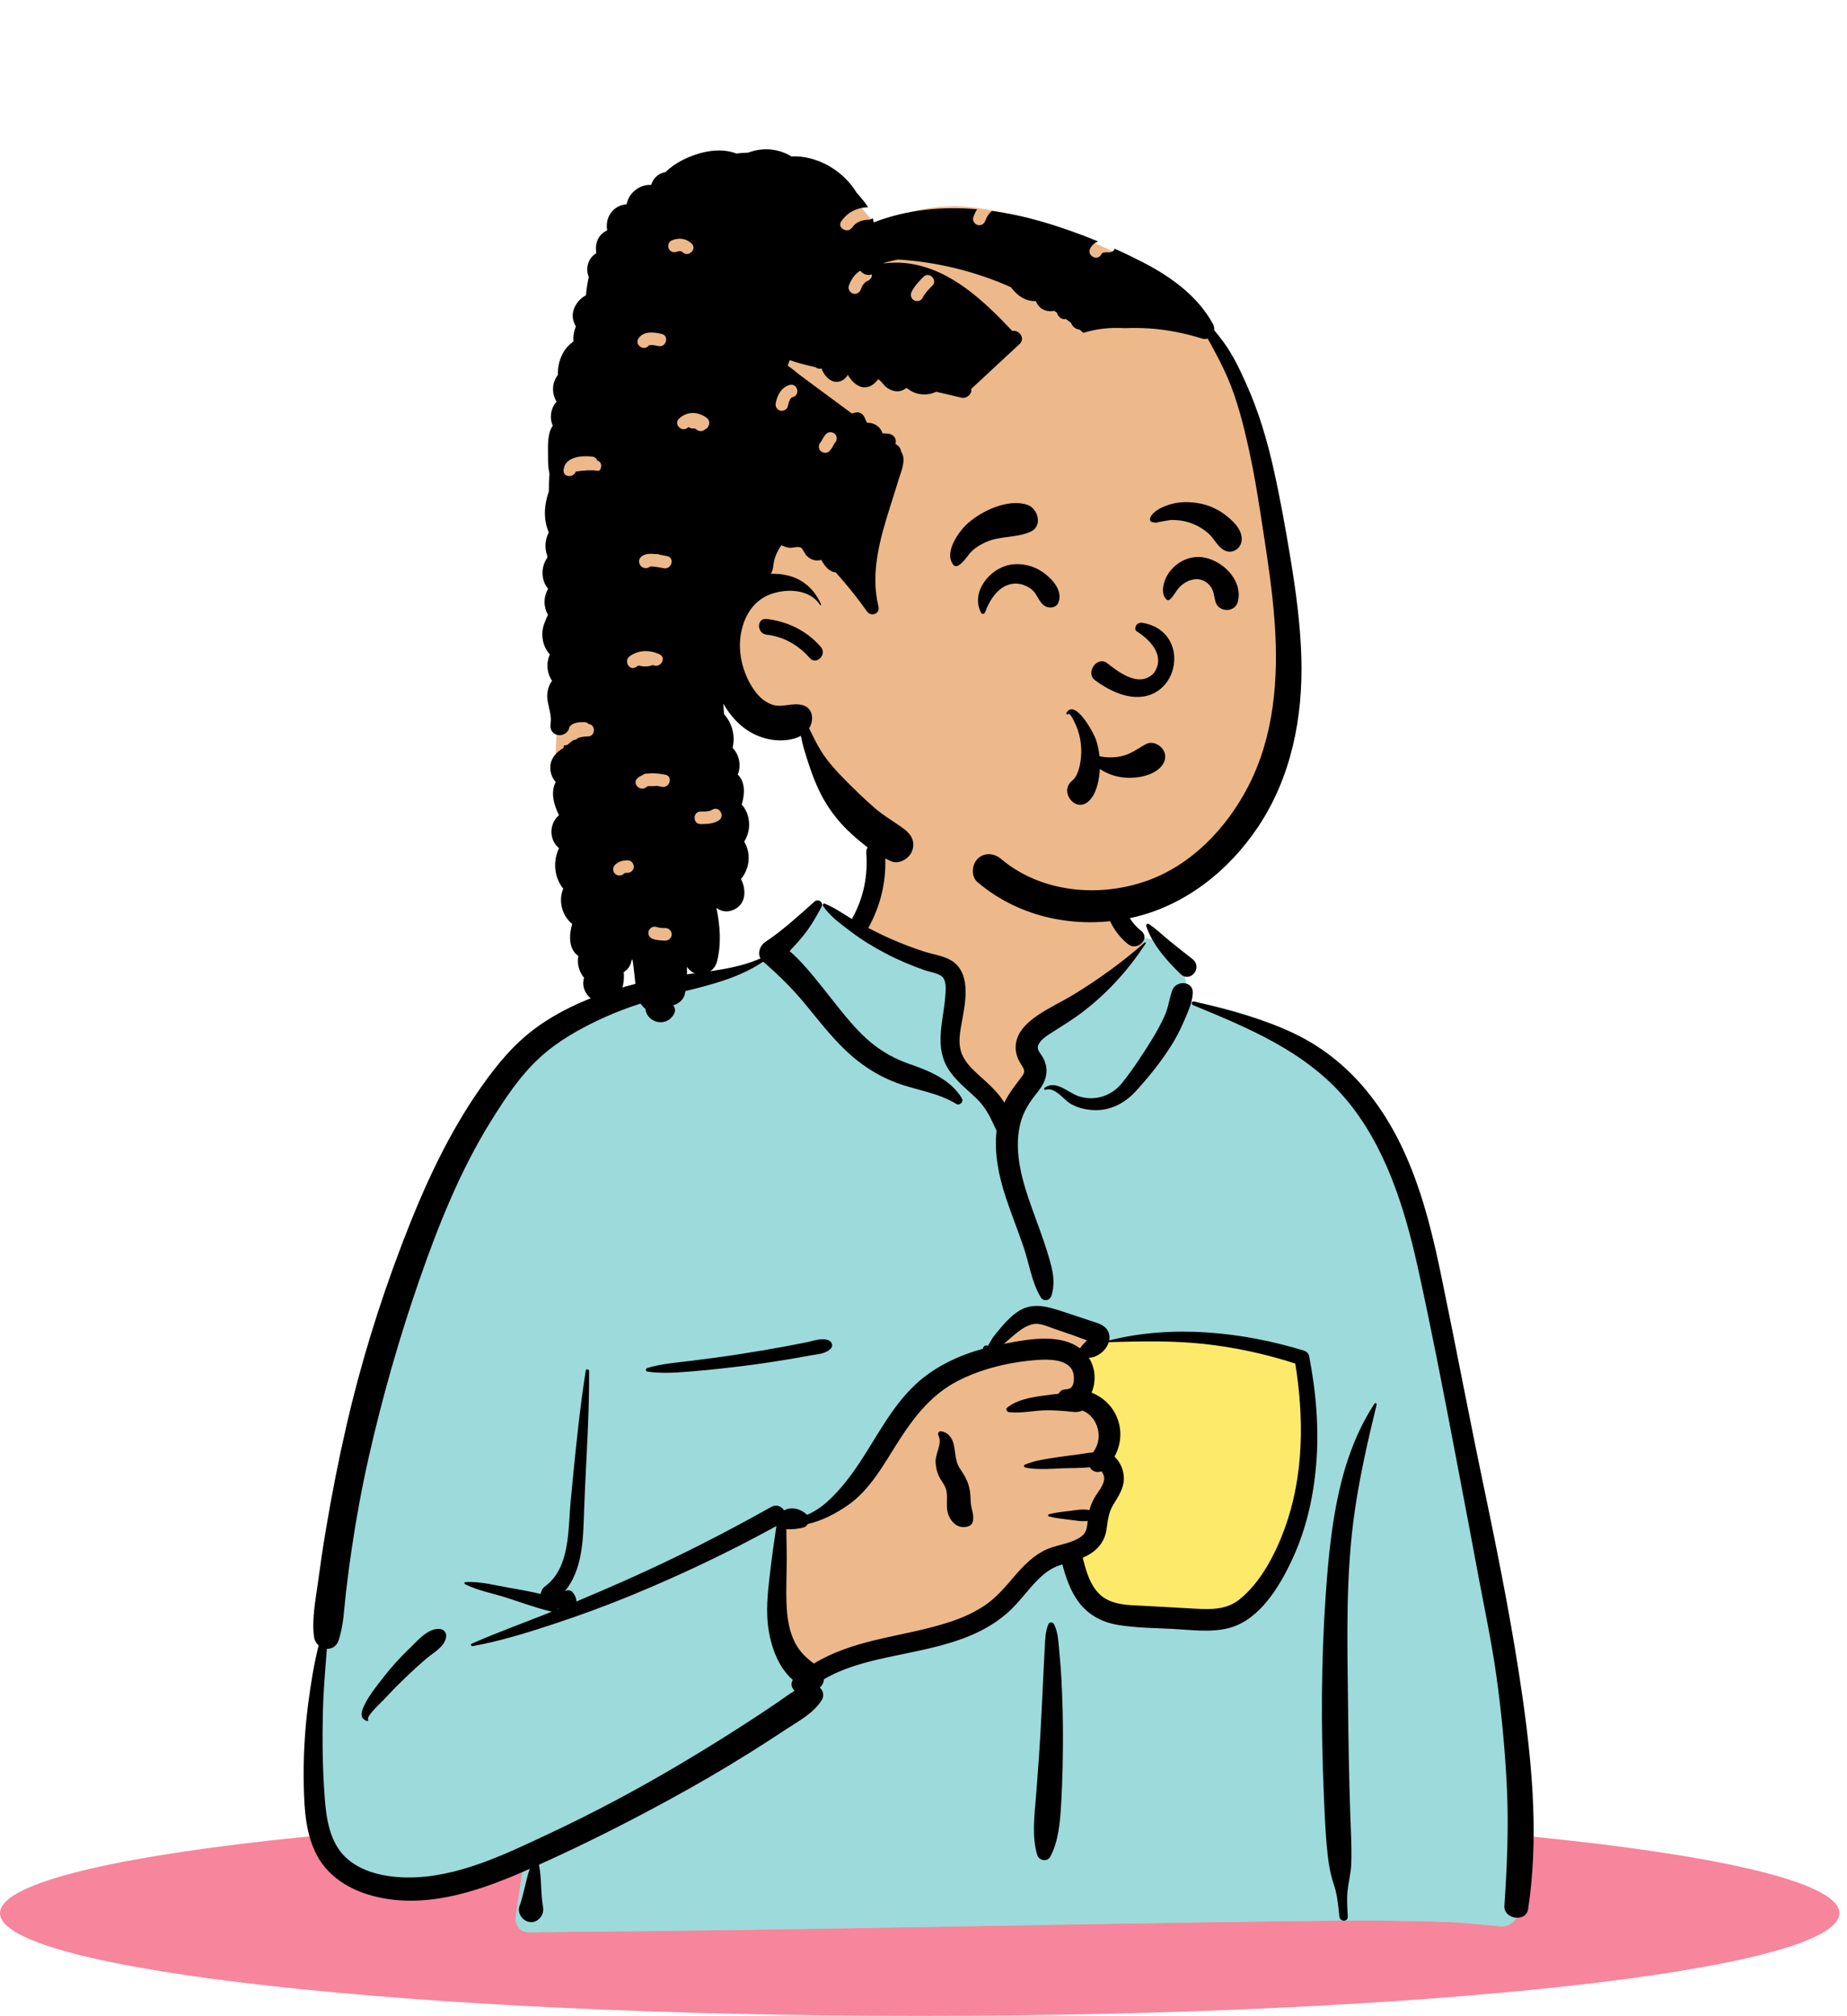 <svg width="295" height="322" viewBox="0 0 295 322" fill="none" xmlns="http://www.w3.org/2000/svg">
<g clip-path="url(#clip0_1_705)">
<path d="M146.892 322C228.018 322 293.783 314.657 293.783 305.599C293.783 296.541 228.018 289.198 146.892 289.198C65.766 289.198 0 296.541 0 305.599C0 314.657 65.766 322 146.892 322Z" fill="#F7859C"/>
</g>
<path d="M215.421 202.949H158.025V273.587H215.421V202.949Z" fill="#FDEA6B"/>
<path fill-rule="evenodd" clip-rule="evenodd" d="M141.285 133.857C147.472 129.149 163.004 127.032 169.608 131.565C176.13 136.118 176.841 143.48 179.88 150.253C182.748 148.901 187.483 150.837 188.314 153.496C189.345 154.75 189.392 158.274 190.103 159.96C221.042 164.882 225.739 188.989 229.463 216.357C234.39 244.128 245.573 271.839 240.718 300.416C241.351 301.331 241.85 302.22 242.311 303.276C243.416 305.155 241.992 307.815 239.764 307.712C236.878 307.459 234.022 307.114 231.123 307.006C223.088 306.727 215.045 306.76 207.007 306.862L205.911 306.876C165.399 307.38 124.891 308.374 84.377 308.637C82.908 308.639 82.188 307.322 82.384 306.022C82.78 303.406 83.146 300.788 83.529 298.171C73.947 300.7 63.76 301.337 54.205 298.437C53.536 297.756 55.762 298.125 56.115 298.022C47.321 292.016 49.947 279.365 50.727 270.252C55.57 239.029 57.278 204.482 75.993 177.838C84.089 166.965 95.959 158.356 109.598 156.419L109.977 156.367C113.965 155.836 118.41 155.664 121.897 153.496C125.818 150.367 127.49 144.586 131.616 144.532C132.978 144.514 134.831 146.236 136.826 147.406C136.974 144.833 138.362 142.662 138.668 140.667L138.693 140.497C139.012 138.171 138.575 136.079 141.285 133.857ZM207.776 217.181C199.081 211.145 176.621 214.178 176.106 214.516C174.974 215.26 174.487 215.326 173.875 216.292C173.27 216.373 172.666 216.456 172.062 216.541C170.852 216.937 171.749 218.425 173.147 217.894C172.306 221.52 174.782 224.098 175.767 227.683C176.087 228.846 175.779 230.939 175.767 232.129C175.863 233.645 177.54 235.436 177.261 236.957C176.267 242.365 170.874 247.64 173.147 252.884C174.654 255.846 179.184 257.357 182.196 258.364C188.437 260.758 199.311 258.274 202.937 252.884C204.871 250.01 207.111 242.759 208.265 240.51L208.52 236.942C209.151 228.073 209.711 218.525 207.776 217.181Z" fill="#EDB98A"/>
<path fill-rule="evenodd" clip-rule="evenodd" d="M131.294 144.548L133.782 146.074L148.233 153.213C151.035 153.997 152.436 154.937 152.436 156.032V167.184C152.436 168.676 155.065 172.058 160.323 177.33L165.181 172.49L165.072 171.857C164.61 169.126 164.379 167.3 164.379 166.377C164.379 165.385 169.131 161.619 178.636 155.078L182.795 151.166L182.351 149.818C184.915 149.939 187.696 151.517 188.314 153.496C189.345 154.75 189.392 158.274 190.103 159.96C221.042 164.882 225.739 188.989 229.463 216.357C234.39 244.128 245.573 271.839 240.718 300.417C241.351 301.331 241.85 302.221 242.311 303.277C243.416 305.156 241.992 307.816 239.764 307.713C236.878 307.46 234.022 307.114 231.123 307.006C223.088 306.727 215.045 306.76 207.007 306.862L205.911 306.877C165.399 307.381 124.891 308.374 84.377 308.637C82.908 308.639 82.188 307.322 82.384 306.022C82.78 303.406 83.146 300.788 83.529 298.171C73.947 300.7 63.76 301.337 54.205 298.437C53.536 297.756 55.762 298.125 56.115 298.022C47.321 292.016 49.947 279.365 50.727 270.253C55.57 239.029 57.278 204.482 75.993 177.838C84.089 166.965 95.959 158.356 109.598 156.419L109.977 156.367L110.358 156.318C114.246 155.823 118.52 155.596 121.897 153.496C125.715 150.45 127.4 144.889 131.294 144.548ZM165.921 210.002C164.504 210.002 161.601 212.202 157.213 216.602L156.826 216.78C151.521 219.243 148.007 221.379 146.283 223.189L146.222 223.254C144.48 225.121 141.032 230.086 135.877 238.148L128.411 242.56H125.586L123.575 257.14L128.411 267.55L139.365 263.862L157.213 259.161L167.454 248.777L173.231 246.838C172.53 248.862 172.276 250.876 173.147 252.885C174.654 255.847 179.184 257.357 182.196 258.364C188.437 260.758 199.311 258.274 202.937 252.885C204.871 250.01 207.111 242.759 208.265 240.51L208.595 235.875C209.191 227.322 209.634 218.472 207.776 217.182C199.081 211.145 176.621 214.178 176.106 214.516C174.974 215.26 174.487 215.326 173.875 216.293L173.558 216.335L175.34 213.919L174.709 213.582C170.205 211.195 167.276 210.002 165.921 210.002ZM173.147 217.894C172.342 221.365 174.577 223.877 175.634 227.23L172.933 222.064L172.933 217.961C173.003 217.944 173.075 217.922 173.147 217.894Z" fill="#9DDADB"/>
<path fill-rule="evenodd" clip-rule="evenodd" d="M130.101 144.009C130.701 143.478 131.589 144.145 131.208 144.863C130.351 146.476 129.471 148.004 128.321 149.43C127.623 150.294 126.876 151.112 126.119 151.92C128.062 153.6 129.729 155.686 131.302 157.641C133.315 160.141 135.217 162.747 137.476 165.035C139.704 167.291 142.168 168.868 145.146 169.92L145.748 170.129C148.74 171.179 151.938 172.597 153.624 175.428C153.957 175.986 153.287 176.676 152.724 176.328C149.794 174.514 146.35 174.149 143.16 172.951C140.078 171.794 137.392 170.012 135.019 167.738C132.649 165.468 130.66 162.886 128.584 160.358C126.532 157.858 124.322 155.723 121.895 153.608C118.149 156.127 113.873 157.223 109.525 158.299L109.051 158.417C104.698 159.494 100.368 160.745 96.284 162.62C92.683 164.274 89.142 166.248 86.209 168.939C83.096 171.795 80.672 175.442 78.455 179.009C73.493 186.988 70.006 195.73 66.935 204.579C63.741 213.782 61.07 223.17 58.914 232.669C57.817 237.501 56.926 242.367 56.194 247.268C55.842 249.628 55.529 251.993 55.254 254.363C54.96 256.894 54.893 259.499 54.116 261.932C53.783 262.975 52.996 263.408 52.209 263.371L52.049 265.37C51.837 268.035 51.639 270.7 51.572 273.381C51.462 277.84 51.512 282.285 51.833 286.734L51.878 287.34C52.13 290.587 52.694 294.235 55.137 296.613C57.667 299.075 61.557 299.849 64.967 299.894C72.909 299.997 80.554 296.247 87.582 292.957C94.82 289.568 101.86 285.807 108.732 281.728C112.231 279.651 115.692 277.505 119.11 275.295C120.787 274.211 122.452 273.108 124.105 271.988C125.052 271.346 125.949 270.643 126.912 270.073C126.44 269.634 126.229 268.943 126.625 268.34C123.839 265.923 122.68 261.61 122.544 258.121C122.434 255.304 122.849 252.495 123.177 249.705C123.342 248.298 123.546 246.894 123.757 245.493C123.841 244.94 123.905 244.348 124.003 243.764C116.48 247.895 108.747 251.574 100.809 254.843C96.741 256.518 92.62 258.025 88.442 259.405L87.595 259.684C83.636 260.979 79.583 262.202 75.491 262.942C75.272 262.982 75.094 262.659 75.328 262.556C79.316 260.797 83.442 259.314 87.49 257.694L88.156 257.424C88.079 257.419 88 257.409 87.917 257.389C85.543 256.816 83.188 255.934 80.859 255.191C78.698 254.501 76.27 254.068 74.25 253.027C74.095 252.947 74.182 252.731 74.333 252.721C76.604 252.564 79.068 253.225 81.294 253.614L82.13 253.76C83.531 254.007 84.963 254.272 86.357 254.619C86.407 254.152 86.668 253.683 87.039 253.408C91.124 250.385 90.709 244.279 91.146 239.777L91.47 236.434C92.04 230.584 92.643 224.734 93.558 218.928C93.607 218.618 94.087 218.707 94.089 218.999C94.137 226.197 93.593 233.362 93.32 240.548L93.278 241.727C93.127 246.162 93.01 250.766 90.215 254.178C90.606 253.95 91.134 253.95 91.451 254.326C91.84 254.789 92.064 255.308 92.057 255.818C94.582 254.76 97.097 253.674 99.598 252.567C107.642 249.005 115.517 245.02 123.184 240.707C124.009 240.243 124.793 240.608 125.201 241.22L125.26 241.211C125.27 241.21 125.28 241.209 125.29 241.209L125.349 241.206C125.351 241.206 125.353 241.207 125.355 241.207C126.434 240.614 127.905 241.036 128.831 241.9C128.858 241.927 128.881 241.955 128.906 241.982C130.078 241.456 131.173 240.746 132.166 239.846C134.2 238.004 135.922 235.727 137.423 233.444C140.188 229.238 142.536 224.561 146.271 221.099C149.305 218.286 153.068 216.535 157.014 215.436C156.998 215.321 157.042 215.198 157.122 215.116C157.324 214.908 157.469 214.837 157.731 214.963C157.752 214.973 157.764 214.987 157.773 215.002L158.158 214.344C158.368 213.987 158.584 213.628 158.659 213.534C159.107 212.97 159.568 212.41 160.036 211.862C160.83 210.935 161.735 210.019 162.782 209.376C165.075 207.968 167.486 208.765 169.844 209.534C171.269 210 172.688 210.48 174.111 210.952L174.257 211C175.318 211.34 176.558 211.638 177.033 212.761C177.22 213.205 177.249 213.667 177.162 214.114C187.234 211.554 198.42 212.73 208.248 215.735C208.625 215.85 209.002 216.16 209.082 216.568C210.208 222.339 210.709 228.258 210.2 234.128C209.76 239.195 208.637 244.16 206.52 248.799L206.4 249.061C204.41 253.36 201.257 258.66 196.442 260.007C193.534 260.821 190.318 260.341 187.352 260.192C184.47 260.047 181.524 260.026 178.67 259.573C176.127 259.17 173.899 258.031 172.328 255.965C170.973 254.182 170.259 252.028 169.674 249.885C169.407 249.97 169.141 250.061 168.879 250.163C167.774 250.594 166.839 251.29 165.992 252.109C164.206 253.838 162.82 255.939 160.95 257.589C159.258 259.083 157.329 260.245 155.261 261.138C150.975 262.989 146.376 263.728 141.843 264.709L141.526 264.778C138.113 265.527 134.629 266.446 131.617 268.222C131.558 268.744 131.319 269.236 130.938 269.558C131.469 270.057 131.694 270.847 131.227 271.588C129.923 273.657 127.676 274.834 125.659 276.157L125.528 276.243C123.544 277.558 121.543 278.846 119.525 280.108C115.423 282.675 111.236 285.1 106.989 287.419C100.159 291.148 93.183 294.665 86.079 297.856C86.506 299.952 86.35 302.114 86.671 304.224L86.72 304.525C86.856 305.308 86.672 305.963 86.132 306.475L86.075 306.527L86.076 306.52L86.025 306.567L86.008 306.581L86.014 306.577C85.952 306.633 85.887 306.686 85.822 306.732L85.739 306.785C85.219 307.101 84.549 307.098 84.017 306.819L83.956 306.785L83.854 306.727C83.151 306.323 82.666 305.321 82.957 304.525C83.675 302.569 83.945 300.482 84.608 298.513L84.082 298.748L83.39 299.049C75.901 302.286 67.583 305.011 59.424 302.805C55.819 301.83 52.449 299.767 50.645 296.405C48.87 293.097 48.62 289.256 48.525 285.577C48.409 281.035 48.653 276.424 49.252 271.921C49.654 268.899 50.141 265.819 50.891 262.828C50.505 262.488 50.221 262 50.146 261.395C49.792 258.538 50.412 255.568 50.791 252.726C51.162 249.951 51.572 247.182 52.035 244.421C52.97 238.845 54.057 233.281 55.322 227.771C57.573 217.964 60.545 208.332 64.125 198.929L64.438 198.11C67.745 189.516 71.575 181.105 76.907 173.556C79.458 169.944 82.154 166.669 85.758 164.066C89.135 161.627 92.943 159.871 96.874 158.529C100.809 157.186 104.853 156.286 108.969 155.726C113.149 155.158 117.56 154.809 121.46 153.095C120.966 152.212 121.39 151.019 122.22 150.471C125.013 148.626 127.597 146.226 130.101 144.009ZM219.529 224.221C219.646 224.043 219.924 224.156 219.873 224.366C218.514 229.929 217.239 235.503 216.406 241.173C214.902 251.405 215.179 261.771 215.302 272.079L215.308 272.612C215.371 278.165 215.459 283.717 215.643 289.268C215.736 292.073 215.919 294.905 215.819 297.712C215.765 299.234 215.359 300.674 215.215 302.178C215.089 303.494 215.201 304.829 215.264 306.146C215.306 307.022 214.013 306.985 213.925 306.146L213.812 305.062C213.666 303.69 213.486 302.326 213.036 301.012C212.495 299.432 212.235 297.881 212.047 296.222C211.76 293.68 211.632 291.113 211.521 288.553L211.445 286.783C210.981 276.086 210.998 265.339 211.748 254.653L211.803 253.89C212.546 243.789 213.835 232.875 219.529 224.221ZM190.567 160.56C190.212 160.414 190.336 159.878 190.729 159.971L191.444 160.142C196.681 161.395 201.823 162.754 206.711 165.086C211.602 167.42 215.743 170.905 219.034 175.19C225.43 183.519 228.088 193.641 230.186 203.754C232.518 214.991 234.641 226.269 236.994 237.503L237.43 239.596C239.607 250.058 241.662 260.527 243.176 271.114L243.285 271.882C244.812 282.768 245.73 294.032 244.064 304.947C243.734 307.106 240.139 306.569 240.279 304.435C240.685 298.267 240.976 292.132 240.695 285.95C240.414 279.768 239.834 273.612 238.969 267.483C238.241 262.325 237.156 257.232 236.196 252.115L236.045 251.307C235.241 246.955 234.412 242.608 233.585 238.26L232.349 231.75C230.497 222.003 228.608 212.247 226.474 202.561L226.347 201.991C224.259 192.672 221.18 182.911 214.915 175.511C208.558 168.001 199.457 164.219 190.567 160.56ZM167.467 259.402C167.619 259.062 168.154 259.099 168.319 259.402C168.963 260.59 169.035 262.107 169.156 263.448L169.169 263.586C169.324 265.222 169.461 266.864 169.545 268.506C169.704 271.622 169.78 274.734 169.771 277.854C169.761 281.051 169.696 284.244 169.524 287.437L169.477 288.292C169.32 291.066 169.056 294.161 167.737 296.586C167.257 297.468 165.953 297.209 165.675 296.317C164.765 293.398 165.233 289.936 165.466 286.946L165.647 284.612C165.827 282.279 165.998 279.944 166.133 277.608C166.319 274.411 166.473 271.212 166.62 268.014C166.668 266.975 166.72 265.936 166.775 264.898L166.859 263.34C166.931 262.037 166.925 260.607 167.467 259.402ZM65.17 263.54L65.572 263.152C66.809 261.942 68.371 260.08 70.199 260.195C70.928 260.242 71.392 260.846 71.241 261.563C70.918 263.095 69.355 263.89 68.229 264.825C66.996 265.85 65.834 266.944 64.674 268.05C63.645 269.03 62.655 270.038 61.689 271.077L61.328 271.469C60.982 271.846 58.516 274.075 58.783 274.653L58.797 274.679C58.871 274.79 58.748 274.942 58.625 274.903C57.56 274.567 57.627 273.655 58.029 272.731C58.802 270.956 60.157 269.313 61.34 267.797C62.519 266.285 63.796 264.876 65.17 263.54ZM171.325 219.015C170.501 217.07 167.468 217.111 165.746 217.228C161.41 217.52 156.719 218.617 152.861 220.642C148.861 222.742 146.167 226.107 143.756 229.827L143.643 230.002C141.294 233.652 139.031 237.973 135.351 240.483C133.477 241.762 131.289 242.929 129.015 243.435C128.859 243.709 128.606 243.927 128.274 244.006L128.12 244.041C127.473 244.184 126.467 244.342 125.598 244.247C125.603 244.672 125.599 245.094 125.61 245.496C125.64 246.65 125.653 247.808 125.653 248.963C125.654 251.381 125.524 253.804 125.625 256.222C125.714 258.361 126.016 260.596 127.044 262.508C127.798 263.911 128.793 264.839 129.993 265.725C132.947 263.926 136.288 262.83 139.678 262.005C143.778 261.008 147.976 260.342 151.982 258.99C153.911 258.339 155.765 257.487 157.444 256.33C159.227 255.101 160.589 253.439 161.99 251.813L162.209 251.561C163.639 249.922 165.199 248.354 167.22 247.465C168.96 246.7 171.253 246.563 172.775 245.379C173.571 244.759 173.637 243.86 173.721 242.939C172.747 243.079 171.715 242.855 170.744 242.742L170.241 242.683C169.322 242.574 168.425 242.454 167.521 242.22C167.353 242.177 167.353 241.924 167.521 241.88C168.589 241.605 169.648 241.487 170.744 241.359L171.001 241.327C171.992 241.197 173.034 241.001 174.006 241.219C174.18 240.556 174.432 239.922 174.786 239.288C175.282 238.397 176.22 237.387 176.347 236.346C176.385 236.035 176.313 235.669 176.166 235.394L176.115 235.3C176.054 235.19 175.981 235.078 175.874 235.009C175.862 235.023 175.837 235.039 175.783 235.056C175.035 235.292 174.382 234.926 174.036 234.361C172.565 234.544 170.96 234.482 169.581 234.543L168.187 234.611C166.697 234.679 165.14 234.709 163.74 234.408C163.544 234.366 163.485 234.041 163.681 233.957C165.402 233.222 167.49 232.987 169.332 232.704C170.361 232.546 171.398 232.426 172.43 232.287C173.117 232.194 173.847 232.041 174.559 232.005C176.344 229.784 175.382 226.28 172.898 225.323C171.993 225.721 171.179 225.49 170.19 225.405C169.203 225.32 168.214 225.263 167.222 225.267C165.237 225.276 163.132 225.798 161.166 225.573C160.846 225.536 160.549 225.111 160.867 224.851C162.372 223.624 164.529 223.223 166.44 222.962L166.836 222.909C167.477 222.825 168.256 222.702 169.064 222.63C169.247 222.273 169.574 222.004 170.067 221.937C170.213 221.917 170.36 221.905 170.507 221.893L170.505 221.878C171.706 221.821 171.654 219.793 171.325 219.015ZM89.098 256.946C89.077 256.978 89.054 257.01 89.029 257.039L88.991 257.084L89.189 257.003L89.098 256.946ZM192.283 214.67C187.228 214.127 182.165 214.241 177.095 214.387C176.69 215.713 175.278 216.842 173.91 216.885C174.981 218.514 175.092 220.72 174.341 222.448C175.936 223.082 177.31 224.222 178.144 225.845C179.3 228.095 179.149 230.599 178.006 232.679C178.982 233.561 179.557 234.995 179.5 236.346C179.435 237.853 178.537 239.14 177.79 240.387C176.983 241.736 176.956 242.924 176.708 244.435C176.346 246.646 174.853 247.988 172.933 248.825L173.035 249.227C173.53 251.152 174.146 253.184 175.561 254.592C177.381 256.404 180.205 256.387 182.61 256.502L182.726 256.508C184.928 256.618 187.129 256.747 189.33 256.871L190.981 256.964C193.515 257.103 195.949 257.12 198.018 255.445C201.396 252.712 203.712 248.188 205.177 244.184C208.254 235.778 208.291 226.554 206.879 217.8C202.143 216.274 197.229 215.201 192.283 214.67ZM150.242 228.615L150.279 228.617C151.32 228.736 152.035 229.578 152.29 230.578C152.66 232.03 152.478 233.343 153.368 234.654C154.284 236.002 154.847 237.082 154.98 238.747C155.034 239.432 155.009 240.116 155.162 240.787L155.273 241.257C155.39 241.758 155.486 242.241 155.428 242.779C155.374 243.269 155.135 243.652 154.643 243.809C153.038 244.322 151.799 243.14 151.384 241.646C151.026 240.354 151.504 238.816 150.999 237.604C150.719 236.932 150.203 236.369 149.911 235.693C149.622 235.022 149.477 234.322 149.431 233.593C149.343 232.214 150.563 230.558 149.882 229.308C149.737 229.042 149.901 228.607 150.242 228.615ZM128.925 214.387C130.011 214.167 131.244 213.661 132.316 214.081C132.867 214.298 133.139 214.969 132.674 215.436C131.865 216.245 130.691 216.29 129.603 216.481L129.507 216.498C128.22 216.736 126.93 216.962 125.639 217.176C123.21 217.578 120.776 217.933 118.333 218.236C115.823 218.546 113.307 218.822 110.787 219.03L109.811 219.11C107.683 219.28 105.468 219.409 103.379 219.083C103.076 219.035 103.125 218.594 103.379 218.516C105.667 217.824 108.177 217.639 110.543 217.346C113.058 217.034 115.568 216.705 118.072 216.314C120.573 215.924 123.069 215.505 125.557 215.042C126.681 214.833 127.804 214.615 128.925 214.387ZM168.138 212.165C167.184 211.828 166.135 211.328 165.102 211.495C163.32 211.784 161.734 213.519 160.323 214.661L161.031 214.524C164.655 213.828 169.454 213.078 172.497 215.381C172.504 215.367 172.51 215.354 172.519 215.341C172.765 214.968 173.049 214.677 173.36 214.358C173.39 214.33 173.418 214.302 173.446 214.272L173.614 214.094L173.231 213.961C172.41 213.671 171.438 213.297 171.284 213.242L171.273 213.238C170.227 212.884 169.179 212.534 168.138 212.165ZM138.362 136.248C138.213 134.331 141.198 134.347 141.346 136.248C141.668 140.399 140.734 144.51 138.722 148.149C138.707 148.176 138.691 148.199 138.675 148.224C139.934 148.878 141.206 149.506 142.507 150.067C144.171 150.785 145.866 151.439 147.592 151.993C149.153 152.495 151.076 152.694 152.388 153.738C155.156 155.94 154.116 160.511 153.584 163.473L153.501 163.941C153.236 165.466 153.044 167.03 153.687 168.493C154.374 170.056 155.762 171.215 157.001 172.333L157.252 172.56C158.349 173.559 159.603 174.773 160.408 176.128C161.143 174.609 162.145 173.369 163.204 171.972C163.96 170.975 163.422 170.646 162.879 169.672C162.356 168.735 162.101 167.736 162.265 166.666C162.566 164.691 164.146 163.265 165.717 162.193C167.574 160.928 169.646 159.99 171.565 158.813C175.509 156.395 179.349 153.63 182.809 150.559C182.905 150.475 183.07 150.586 182.994 150.702C180.26 154.857 177.056 158.447 173.117 161.494C171.52 162.73 169.842 163.755 168.153 164.832L167.667 165.144C166.989 165.583 166.143 166.17 165.837 166.917C165.528 167.669 166.186 168.236 166.54 168.859C167.665 170.837 167.122 172.682 165.789 174.359L165.727 174.436C164.402 176.068 163.398 177.585 162.918 179.67C161.886 184.148 163.323 188.812 164.828 193.016L164.887 193.182C165.701 195.448 166.566 197.697 167.273 199.999L167.467 200.636C168.108 202.754 168.633 204.843 167.914 207.021C167.67 207.762 166.659 207.937 166.239 207.24C164.758 204.781 164.389 201.823 163.461 199.12C162.556 196.486 161.517 193.9 160.643 191.255C159.517 187.849 158.764 184.184 159.173 180.612C159.161 180.591 159.148 180.571 159.138 180.549L158.851 179.923C158.07 178.227 157.316 176.746 155.895 175.395C154.413 173.985 152.805 172.737 151.639 171.03C149.106 167.322 150.673 163.198 150.979 159.144L151.014 158.647C151.069 157.805 151.1 156.661 150.549 156.079C149.931 155.423 148.479 155.256 147.658 154.965C145.536 154.215 143.445 153.34 141.454 152.29C139.558 151.291 137.722 150.187 136.012 148.893L135.145 148.242C133.778 147.211 132.36 146.085 131.443 144.681C131.338 144.519 131.517 144.259 131.709 144.336C133.239 144.957 134.636 145.943 136.068 146.802C136.09 146.75 136.116 146.697 136.145 146.644C137.916 143.441 138.645 139.892 138.362 136.248ZM187.232 158.195C187.841 156.524 190.619 156.653 190.509 158.638C190.424 160.163 189.776 161.54 189.184 162.924L189.12 163.072C188.509 164.515 187.802 165.869 186.957 167.191C185.342 169.719 183.451 172.065 181.431 174.278C179.599 176.285 177.195 177.512 174.424 177.308C173.257 177.222 172.079 176.926 171.056 176.343C169.841 175.651 168.522 173.572 166.972 174.075C166.822 174.124 166.682 173.904 166.812 173.8C168.601 172.36 170.632 174.593 172.345 175.131C174.927 175.942 177.575 175.046 179.237 172.96C180.972 170.783 182.568 168.344 184.026 165.974C184.767 164.77 185.442 163.52 186.025 162.233C186.614 160.933 186.748 159.52 187.232 158.195ZM183.071 147.914C182.996 147.684 183.282 147.464 183.485 147.596C184.661 148.361 185.68 149.372 186.764 150.258C187.968 151.24 189.18 152.203 190.411 153.151C192.205 154.534 190.124 157.079 188.544 155.569C186.383 153.503 184.016 150.802 183.071 147.914ZM176.616 139.829C177.093 137.988 179.918 138.747 179.507 140.566L179.493 140.622C178.714 143.627 179.824 146.686 182.195 148.634L182.282 148.705C183.782 149.904 181.657 152.002 180.172 150.814C176.93 148.22 175.581 143.816 176.616 139.829Z" fill="black"/>
<path fill-rule="evenodd" clip-rule="evenodd" d="M137.395 32.951L139.555 35.524C138.359 36.368 137.23 37.217 136.168 38.069L136.167 38.066C141.086 34.852 146.535 32.951 152.421 32.951C163.758 32.951 186.786 42.705 191.992 49.739C194.575 53.231 199.376 63.949 201.866 75.601C203.867 84.963 206.843 111.413 203.867 121.352C200.058 134.072 187.528 145.828 174.607 145.828C161.686 145.828 141.627 136.486 127.35 116.013C126.697 115.077 119.2 113.992 113.853 110.478L115.257 125.97L116.324 134.982L116.088 135.624C112.258 145.998 109.223 151.411 106.983 151.861C104.697 152.321 100.041 148.568 93.017 140.602L92.119 136.829C89.839 127.204 88.699 122.038 88.699 121.33L88.701 121.201C88.734 119.572 89.295 110.352 89.306 107.87L89.306 70.682C96.861 45.528 104.071 32.951 110.935 32.951H137.395Z" fill="#EDB98A"/>
<path fill-rule="evenodd" clip-rule="evenodd" d="M119.494 24.385C121.715 23.524 124.288 23.686 126.397 24.984C130.536 24.806 134.653 27.231 136.811 30.77C136.856 30.82 136.904 30.87 136.947 30.921L137.404 31.454C137.837 31.964 138.294 32.526 138.656 33.106C136.883 33.147 135.406 33.871 134.375 35.332C133.64 36.375 135.325 37.366 136.077 36.38L136.103 36.344C136.722 35.466 137.656 35.127 138.697 35.109C138.995 35.104 139.222 34.989 139.382 34.82C139.446 35.053 139.503 35.288 139.555 35.525C144.793 33.484 150.439 32.944 156.063 33.428C155.816 33.828 155.61 34.256 155.452 34.706C155.272 35.216 155.656 35.802 156.151 35.939C156.686 36.086 157.17 35.772 157.363 35.286L157.381 35.239C157.597 34.626 157.95 34.099 158.424 33.691C161.071 34.051 163.7 34.622 166.264 35.359C169.346 36.246 172.399 37.328 175.385 38.566C174.879 38.765 174.442 39.1 174.137 39.661C173.526 40.779 175.205 41.781 175.842 40.712L175.864 40.672C175.927 40.558 175.982 40.489 176.023 40.449L176.037 40.436L176.125 40.395L176.289 40.348L176.352 40.333C176.408 40.32 176.431 40.321 176.577 40.313C176.772 40.302 176.967 40.303 177.161 40.303C177.62 40.303 177.912 40.047 178.044 39.72C179.518 40.386 180.972 41.087 182.401 41.822L182.741 41.998C187.151 44.306 191.33 47.337 193.754 51.796C193.914 52.094 193.964 52.42 193.924 52.731C194.441 53.352 194.942 53.993 195.422 54.644C196.887 56.638 197.96 58.905 198.976 61.152C201.019 65.671 202.395 70.312 203.468 75.152C204.506 79.816 205.344 84.53 206.122 89.244C206.984 94.482 207.702 99.765 207.852 105.078C208.118 114.549 206.269 124.075 200.959 132.048C196.222 139.162 189.089 144.81 180.63 146.619C172.027 148.458 162.923 146.664 156.142 140.923C155.049 139.999 155.2 138.132 156.142 137.186C157.21 136.118 158.786 136.266 159.874 137.186C166.259 142.594 175.553 143.428 183.247 140.672C190.36 138.122 195.932 132.241 199.351 125.636C203.523 117.58 204.226 108.327 203.585 99.414C203.235 94.52 202.507 89.665 201.757 84.818L201.304 81.901C200.81 78.74 200.291 75.585 199.614 72.457L199.455 71.728C198.628 67.956 197.659 64.087 196.16 60.541C195.374 58.68 194.429 56.886 193.461 55.115C193.274 54.772 193.081 54.424 192.883 54.073C192.618 54.166 192.315 54.181 191.998 54.081C189.264 53.229 186.455 52.658 183.597 52.468C182.295 52.38 180.99 52.367 179.687 52.418C177.457 52.288 175.165 52.484 173.04 53.169C172.832 52.99 172.622 52.816 172.411 52.641C172.354 52.636 172.298 52.63 172.24 52.619C171.698 52.512 171.317 52.126 171.088 51.639C171.076 51.613 171.065 51.588 171.055 51.562C170.783 51.354 170.509 51.149 170.232 50.947C169.558 51.122 168.967 50.56 168.808 49.944C168.658 49.843 168.505 49.745 168.354 49.645C168.235 49.674 168.117 49.698 168.002 49.707C167.505 49.742 167.026 49.666 166.586 49.429C166.029 49.129 165.673 48.644 165.435 48.094C164.593 48.146 163.74 47.872 162.987 47.377C162.376 46.976 161.908 46.421 161.442 45.868C155.77 43.334 149.605 41.838 143.424 41.455C142.816 41.572 142.211 41.712 141.614 41.874C141.473 41.913 141.272 41.988 141.041 42.079C142.419 41.912 143.815 41.896 145.23 42.1C151.947 43.072 157.178 48.109 161.68 52.863C162.751 52.646 163.833 54.035 162.842 54.955L155.115 62.127C155.304 62.929 154.386 63.719 153.581 63.527C152.232 63.202 150.881 62.886 149.528 62.576C148.118 63.26 146.344 63.143 145.065 62.152C145.005 62.106 144.876 62.032 144.764 61.959C144.659 62.046 144.517 62.133 144.461 62.17C144.006 62.472 143.452 62.56 142.92 62.476C142.374 62.389 141.88 62.111 141.455 61.765C141.184 61.545 140.553 60.625 140.201 60.557L140.167 60.554C140.402 60.56 139.648 61.261 139.446 61.407C138.974 61.744 138.452 61.921 137.864 61.857C136.84 61.744 135.96 60.809 135.459 59.946L135.422 59.88L135.406 59.839L135.392 59.883C135.39 59.891 135.387 59.9 135.384 59.909C135.309 60.112 135.073 60.343 134.913 60.485C134.457 60.889 133.892 61.067 133.289 60.961C132.778 60.872 132.349 60.563 132.004 60.19L131.95 60.13C131.848 60.015 131.175 59.109 131.281 58.893L131.294 58.874L131.26 58.867C130.851 58.968 130.508 58.867 130.256 58.656C128.852 58.348 127.466 57.989 126.124 57.532C126.019 57.828 125.917 58.124 125.817 58.422C126.549 58.875 127.227 59.521 127.85 59.982C129.031 60.854 130.211 61.726 131.389 62.6L136.057 66.048L136.59 65.905C137.272 65.721 137.857 66.119 138.108 66.727L138.128 66.779C138.228 67.046 138.347 67.292 138.488 67.528C139.655 67.481 140.643 68.198 140.962 69.227C141.25 69.221 141.541 69.232 141.839 69.265C142.654 69.354 143.203 69.96 143.056 70.793L143.045 70.85L143.025 70.943C143.497 71.144 143.84 71.532 143.916 72.118C144.042 72.309 144.145 72.516 144.21 72.747C144.551 73.946 143.888 75.427 143.534 76.575L143.507 76.665C143.28 77.419 143.046 78.17 142.808 78.921L142.217 80.784C140.577 85.977 138.978 91.453 140.305 96.897C140.588 98.049 139.117 98.57 138.48 97.668C136.933 95.485 135.263 93.428 133.509 91.453L133.424 91.439C132.196 91.192 131.719 90.323 131.155 89.438C130.823 89.535 130.466 89.558 130.12 89.492C129.621 89.395 129.173 89.11 128.82 88.749C128.52 88.443 128.246 87.658 127.892 87.463C127.449 87.22 126.559 87.567 126.031 87.489C125.601 87.426 125.199 87.278 124.81 87.093C124.094 88.07 123.62 89.218 123.503 90.457C123.458 90.928 123.318 91.326 123.115 91.657C123.861 91.629 124.609 91.682 125.347 91.82C128.078 92.328 130.036 94.016 131.137 96.531C131.184 96.641 131.041 96.732 130.976 96.626C129.343 94.109 125.789 93.981 123.208 94.868C120.467 95.81 118.929 98.227 118.381 100.985C117.781 104.008 118.551 107.267 120.194 109.842C120.957 111.039 121.998 112.132 123.381 112.572C125.024 113.096 126.542 112.159 128.225 112.643C129.371 112.971 129.876 114.08 129.668 115.19C129.586 115.626 129.433 116.007 129.228 116.337C129.834 117.54 130.394 118.777 131.106 119.914C132.207 121.67 133.538 123.123 134.988 124.588C136.486 126.101 138.012 127.584 139.615 128.987C141.151 130.332 142.912 131.289 144.522 132.521C145.653 133.386 146.213 134.598 145.655 135.986C145.195 137.133 143.644 138.11 142.389 137.591C139.985 136.599 137.882 134.911 135.966 133.173C134.19 131.56 132.645 129.631 131.477 127.537C130.375 125.562 129.563 123.32 128.878 121.161L128.793 120.891C128.47 119.864 128.13 118.709 127.91 117.545C126.592 118.266 124.804 118.371 123.393 118.176C121.115 117.863 119.036 116.713 117.465 115.037C116.733 114.258 116.086 113.368 115.528 112.404C115.578 112.991 115.609 113.559 115.641 114.075C116.947 115.508 117.471 117.575 117.007 119.461C118.1 120.587 118.406 122.277 117.836 123.717C119.031 124.905 118.986 126.795 118.469 128.511C119.883 130.094 120.017 132.559 118.913 134.344L118.88 134.473C119.994 136.34 119.743 138.754 118.347 140.403C119.3 142.256 119.153 144.748 116.769 145.466C115.901 145.728 115.059 145.505 114.429 145.017C115.004 147.883 115.262 150.792 114.494 153.67C114.189 154.812 113.074 155.647 111.901 155.647C110.92 155.647 110.207 155.153 109.715 154.427C109.772 155.872 109.685 157.325 109.377 158.79C109.192 159.675 108.372 160.365 107.502 160.579C107.816 160.933 107.941 161.446 107.64 161.98C106.364 164.242 103.282 163.304 103.073 161.137C102.203 160.486 101.798 159.418 101.63 158.263C101.386 156.579 101.298 154.923 101.021 153.261L100.915 153.36L100.861 153.407L100.843 153.528C100.685 154.349 100.222 154.924 99.621 155.268C99.752 156.701 99.51 158.161 98.603 159.249C97.998 159.974 96.968 160.26 96.085 160.103C96.029 160.105 95.972 160.105 95.913 160.097C93.913 159.831 92.756 157.931 93.282 156.187C92.477 155.199 92.138 153.945 92.376 152.705C90.818 151.672 90.849 149.402 91.389 147.578C89.755 146.287 89.141 143.873 89.962 141.955C88.489 140.123 88.285 137.571 89.285 135.486C87.665 134.153 87.674 131.58 89.281 130.217C88.425 128.516 87.909 126.477 88.764 124.921C88.161 124.254 87.83 123.303 87.9 122.385C88.002 121.037 88.893 120.105 89.999 119.484L90.075 119.062C90.335 119.094 90.611 119.022 90.855 118.787C91.097 118.555 91.345 118.368 91.602 118.214C91.893 118.21 92.143 118.08 92.319 117.88C92.801 117.717 93.319 117.644 93.893 117.638C95.134 117.624 95.178 115.766 94.023 115.645C93.841 115.461 93.59 115.345 93.317 115.345L93.104 115.346C92.605 115.351 92.102 115.382 91.639 115.58C91.339 115.709 91.107 115.903 90.937 116.14C90.905 116.5 90.71 116.858 90.288 117.154C89.8 117.495 89.132 117.535 88.61 117.226C87.879 116.793 87.872 116.118 87.956 115.383C88.141 113.777 87.218 112.265 87.438 110.621C87.535 109.894 87.777 109.267 88.171 108.76C87.34 107.515 87.193 105.907 87.833 104.541C86.501 103.105 86.27 100.892 87.12 99.165C87.132 99.123 87.142 99.08 87.155 99.039C87.251 98.745 87.383 98.48 87.529 98.227C86.783 96.933 86.789 95.345 87.547 94.057C86.398 92.716 86.362 90.582 87.383 89.138C87.389 89.019 87.402 88.899 87.412 88.779C86.943 87.56 87.056 86.175 87.65 85.042C87.438 84.552 87.275 84.025 87.17 83.463C86.902 82.015 87.04 80.608 87.44 79.195C87.505 78.972 87.578 78.749 87.655 78.526C87.668 77.558 87.705 76.595 87.753 75.633C87.563 74.819 87.532 73.925 87.528 73.094L87.527 72.556C87.518 71.185 87.422 69.179 88.288 68.014C87.732 66.755 87.96 65.17 88.888 64.172C88.237 63.051 88.1 61.675 88.754 60.431C88.859 60.231 88.981 60.045 89.115 59.868C89.061 58.729 89.3 57.555 89.906 56.423C90.3 55.686 90.888 55.048 91.587 54.537C91.575 54.386 91.568 54.236 91.57 54.087C91.582 53.424 91.729 52.759 91.976 52.138C91.533 51.38 91.327 50.525 91.587 49.605C91.877 48.562 92.64 47.666 93.593 47.16C93.669 46.177 93.823 45.201 94.042 44.237C93.456 42.931 93.922 41.208 95.246 40.439C95.073 39.395 95.229 38.313 95.987 37.498C96.275 37.189 96.613 36.955 96.978 36.8C96.802 35.75 97 34.659 97.725 33.804C98.316 33.106 99.193 32.683 100.086 32.62C100.429 30.795 102.17 29.431 104.007 29.539C104.237 28.736 104.785 28.035 105.636 27.68C105.854 27.589 106.074 27.529 106.293 27.496C107.787 25.987 110.011 24.964 111.936 24.44C113.867 23.917 115.824 23.866 117.482 24.475L117.603 24.52L117.738 24.503C118.324 24.438 118.909 24.4 119.494 24.385ZM104.82 148.061C104.304 147.9 103.729 148.251 103.589 148.76C103.442 149.298 103.77 149.832 104.288 149.993C104.933 150.194 105.611 150.245 106.283 150.245C106.823 150.246 107.283 149.784 107.283 149.243C107.283 148.7 106.825 148.242 106.283 148.241C105.736 148.241 105.332 148.221 104.82 148.061ZM100.232 137.42C99.461 137.421 98.8 137.605 98.228 138.146C97.847 138.507 97.838 139.205 98.228 139.564C98.623 139.926 99.195 139.947 99.6 139.602L99.678 139.532C99.688 139.524 99.695 139.517 99.701 139.511C99.733 139.49 99.766 139.469 99.801 139.45L99.735 139.493C99.686 139.529 99.801 139.47 99.865 139.443L99.886 139.434L99.892 139.433L99.944 139.429C100.04 139.424 100.136 139.424 100.232 139.424C100.755 139.424 101.257 138.964 101.233 138.422C101.208 137.88 100.793 137.42 100.232 137.42ZM114.783 131.063C115.866 130.398 114.899 128.697 113.813 129.31L113.773 129.333C113.217 129.675 112.532 129.629 111.901 129.629C110.614 129.63 110.611 131.634 111.901 131.633L112.114 131.632C113.039 131.625 113.974 131.56 114.783 131.063ZM106.261 123.749C105.442 123.595 104.526 123.457 103.665 123.551L103.522 123.569H103.257C103.027 123.569 102.804 123.662 102.626 123.808C102.342 123.925 102.074 124.083 101.83 124.295C100.855 125.142 102.275 126.554 103.245 125.713C103.298 125.666 103.361 125.627 103.43 125.596L103.484 125.573H104.554C104.651 125.573 104.746 125.553 104.838 125.524C105.186 125.571 105.509 125.64 105.729 125.682C106.987 125.919 107.526 123.988 106.261 123.749ZM105.347 104.517C103.779 103.788 102.042 103.794 100.592 104.805C99.555 105.528 100.518 107.234 101.564 106.561L101.601 106.535C101.731 106.445 101.865 106.369 102 106.3C102.736 106.513 103.477 106.523 104.189 106.261L104.282 106.225L104.337 106.247C105.498 106.786 106.515 105.059 105.347 104.517ZM122.424 101.377C120.839 101.199 120.827 98.693 122.424 98.872C125.795 99.251 128.855 100.752 131.095 103.33C132.138 104.529 130.421 106.283 129.36 105.138L129.327 105.101C127.545 103.051 125.141 101.682 122.424 101.377ZM104.676 88.509C104.324 88.47 103.973 88.451 103.627 88.468C102.796 88.508 101.784 89.063 102.149 90.066C102.441 90.869 103.399 90.901 103.873 90.473C104.069 90.477 104.266 90.49 104.462 90.51C104.984 90.564 105.502 90.664 106.017 90.766C107.275 91.013 107.813 89.082 106.549 88.833L105.99 88.722C105.801 88.685 105.611 88.649 105.42 88.616C105.306 88.559 105.183 88.521 105.052 88.511L104.986 88.509H104.676ZM94.736 72.962L94.618 72.946C92.929 72.73 90.217 72.929 90.012 75.083C89.898 76.276 91.619 76.35 91.959 75.331C93.206 75.105 94.464 75.062 95.703 75.199C96.176 74.718 96.18 73.793 95.393 73.563C95.282 73.264 95.05 73.007 94.736 72.962ZM133.354 69.324C132.963 68.965 132.323 68.918 131.939 69.324C131.717 69.558 131.533 69.818 131.386 70.104L131.289 70.297C131.272 70.329 131.256 70.361 131.238 70.393C131.205 70.451 131.168 70.507 131.133 70.563L131.109 70.587C131.099 70.597 131.088 70.609 131.074 70.623C130.714 71.004 130.669 71.667 131.074 72.04C131.465 72.399 132.105 72.446 132.489 72.04C132.71 71.806 132.895 71.546 133.042 71.26L133.139 71.067C133.155 71.035 133.172 71.003 133.19 70.972C133.223 70.913 133.26 70.857 133.295 70.801L133.335 70.761C133.341 70.755 133.347 70.748 133.354 70.741C133.714 70.361 133.759 69.697 133.354 69.324ZM112.838 66.715C111.429 65.715 109.752 65.668 108.457 66.871C107.521 67.74 108.895 69.132 109.838 68.318L109.871 68.288C109.906 68.256 109.94 68.228 109.975 68.202C110.144 68.346 110.359 68.437 110.604 68.438C110.669 68.438 110.733 68.438 110.797 68.439L110.893 68.442L110.944 68.447L110.951 68.448L110.996 68.467C111.078 68.504 111.192 68.561 111.036 68.464C111.071 68.482 111.103 68.504 111.136 68.525L111.194 68.577C111.571 68.934 112.223 68.981 112.598 68.586C113.261 68.362 113.613 67.264 112.838 66.715ZM126.62 63.432L126.645 63.424C127.881 63.071 127.356 61.137 126.113 61.492C124.795 61.869 124.166 63.097 123.902 64.356C123.791 64.885 124.057 65.439 124.601 65.588C125.098 65.725 125.72 65.421 125.832 64.889C125.91 64.514 126 64.197 126.143 63.903L126.229 63.734C126.27 63.658 126.284 63.645 126.42 63.526C126.443 63.506 126.547 63.457 126.62 63.432ZM105.684 53.34L105.491 53.296C104.287 53.032 102.689 52.894 101.961 54.089C101.299 55.178 102.971 56.17 103.659 55.14C103.67 55.14 103.682 55.14 103.696 55.141L103.719 55.144L104.027 55.118C104.412 55.116 104.779 55.184 105.152 55.272C106.404 55.569 106.939 53.637 105.684 53.34ZM148.912 45.636C149.824 44.723 148.409 43.306 147.497 44.219C146.776 44.942 146.081 45.669 145.612 46.586C145.366 47.068 145.487 47.673 145.971 47.957C146.418 48.219 147.093 48.081 147.34 47.598C147.746 46.803 148.259 46.291 148.912 45.636ZM137.409 43.24C136.508 43.774 135.925 44.653 135.571 45.672C135.393 46.183 135.773 46.767 136.27 46.904C136.803 47.051 137.291 46.738 137.483 46.252L137.5 46.204C137.595 45.932 137.747 45.61 137.934 45.367C138.094 45.16 138.343 44.953 138.531 44.884C138.982 44.718 139.301 44.309 139.259 43.831C138.518 44.088 137.829 43.779 137.409 43.24ZM110.448 38.881C109.539 38.036 108.32 37.924 107.219 38.436C106.728 38.663 106.605 39.371 106.86 39.807C107.154 40.31 107.736 40.395 108.228 40.166C108.102 40.225 108.33 40.147 108.429 40.119C108.441 40.125 108.606 40.117 108.663 40.118L108.732 40.122C108.732 40.123 108.716 40.123 108.681 40.121C108.729 40.132 108.777 40.145 108.824 40.16L108.883 40.181C108.853 40.175 108.988 40.263 109.026 40.292L109.033 40.298C109.976 41.174 111.394 39.761 110.448 38.881Z" fill="black"/>
<path fill-rule="evenodd" clip-rule="evenodd" d="M170.344 113.849C171.746 111.544 174.735 117.19 175.052 118.161C175.334 119.021 175.519 119.902 175.614 120.794C176.701 121.037 177.829 121.038 178.943 120.824C180.599 120.507 181.61 119.617 183.049 118.854C184.043 118.326 185.295 118.945 185.812 119.82C186.42 120.85 186.033 121.919 185.233 122.687C183.717 124.144 180.734 124.478 178.755 124.091C177.621 123.87 176.582 123.445 175.664 122.827C175.658 122.943 175.654 123.058 175.645 123.173L175.628 123.373C175.475 124.988 175.031 127.019 173.776 128.07C171.717 129.794 169.176 126.478 171.177 124.756L171.239 124.704C172.482 123.7 172.754 121.006 172.687 119.522C172.643 118.554 172.466 117.573 172.16 116.651L172.097 116.467C172.005 116.206 171.001 113.735 170.638 114.049L170.621 114.067C170.471 114.246 170.229 114.038 170.344 113.849ZM181.539 100.842C183.431 101.992 186.315 104.673 184.279 107.523C181.883 110.037 178.432 107.155 176.732 105.852C175.155 104.842 173.383 107.439 174.846 108.619C187.133 117.71 192.12 101.143 182.496 99.49C181.436 99.308 181.043 100.486 181.539 100.842ZM161.329 90.215C163.178 89.887 165.073 90.346 166.604 91.428L166.72 91.511C168.194 92.589 169.844 94.482 168.998 96.34C168.658 97.086 167.641 97.203 166.996 96.864C165.921 96.301 165.727 94.916 164.768 94.149C163.982 93.521 162.923 93.139 161.911 93.231C159.532 93.447 158.068 95.792 157.33 97.813C157.235 98.071 156.855 98.172 156.707 97.894C154.965 94.64 158.049 90.796 161.329 90.215ZM190.956 88.987C194.5 88.695 198.647 92.366 197.714 96.104C197.267 97.897 194.605 97.846 194.132 96.104C193.871 95.145 193.897 94.297 193.207 93.501C192.637 92.844 191.827 92.462 190.956 92.52C189.997 92.585 189.112 93.064 188.44 93.738C187.832 94.346 187.469 95.236 186.84 95.774C186.685 95.906 186.478 95.915 186.325 95.774C185.242 94.777 185.892 92.7 186.579 91.658C187.561 90.168 189.161 89.135 190.956 88.987ZM154.581 83.585C156.854 81.575 160.984 79.632 164.049 80.622C165.812 81.191 166.58 84.029 164.613 84.928C162.335 85.97 159.708 85.546 157.39 86.626C156.416 87.079 155.5 87.646 154.822 88.478C154.288 89.133 153.745 89.995 152.972 90.373C152.769 90.472 152.494 90.475 152.331 90.29C150.638 88.376 153.103 84.893 154.581 83.585ZM187.05 80.522C188.454 80.128 190.013 80.136 191.44 80.384C192.867 80.631 194.315 81.222 195.48 82.084L195.615 82.185C196.887 83.143 198.404 84.536 198.323 86.232C198.255 87.649 196.764 88.607 195.476 87.864C194.427 87.259 193.933 86.046 193.045 85.239C192.312 84.572 191.45 84.046 190.531 83.678C189.511 83.269 188.489 83.078 187.393 83.059C186.55 83.045 185.701 83.322 184.874 83.41C184.942 83.55 184.288 83.485 183.913 83.361C183.635 83.243 183.634 82.892 183.73 82.664C184.207 81.536 185.945 80.832 187.05 80.522Z" fill="black"/>
<defs>
<clipPath id="clip0_1_705">
<rect width="294" height="33" fill="white" transform="translate(0 289)"/>
</clipPath>
</defs>
</svg>
